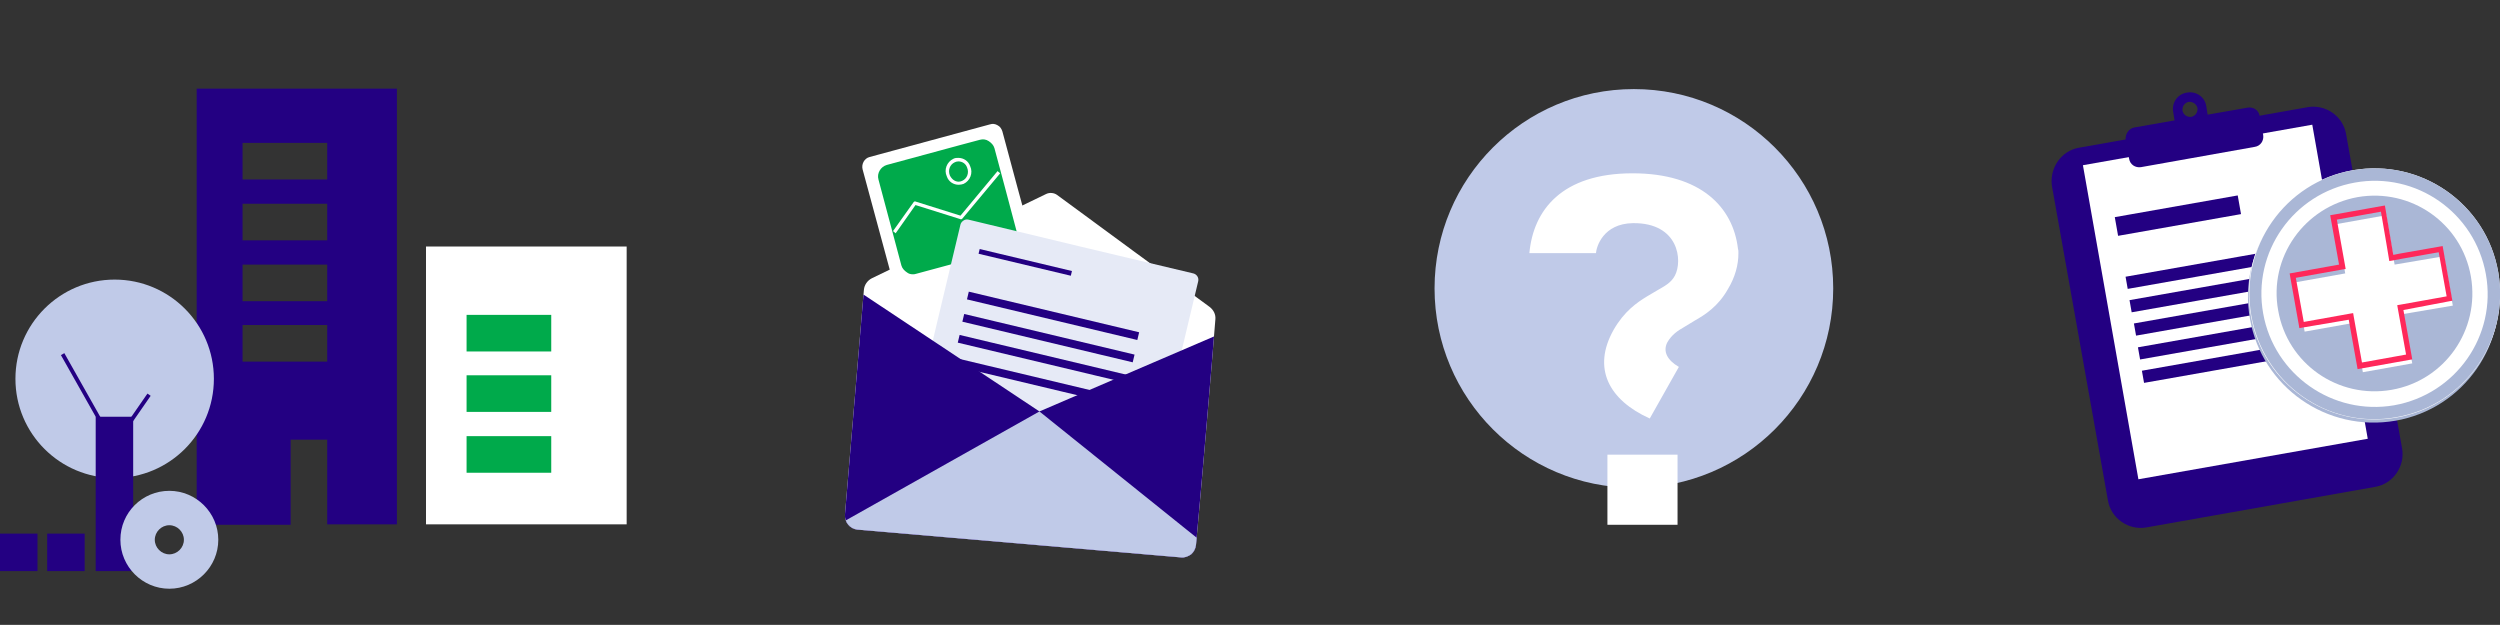 <?xml version="1.0" encoding="UTF-8"?> <svg xmlns="http://www.w3.org/2000/svg" xmlns:xlink="http://www.w3.org/1999/xlink" version="1.1" id="Ebene_1" x="0px" y="0px" viewBox="0 0 566.9 141.7" style="enable-background:new 0 0 566.9 141.7;" xml:space="preserve"><rect x="0" y="0" width="566.9" height="141.7" fill="#333333" stroke="none"/> <style type="text/css"> .st0{fill:none;} .st1{fill:#FFFFFF;} .st2{fill:#00AA4B;} .st3{fill:#230082;} .st4{fill:#C0CAE8;} .st5{fill:none;stroke:#230082;stroke-width:0.889;stroke-miterlimit:10;} .st6{fill-rule:evenodd;clip-rule:evenodd;fill:#FFFFFF;} .st7{fill-rule:evenodd;clip-rule:evenodd;fill:#00AA4B;} .st8{fill-rule:evenodd;clip-rule:evenodd;fill:#E6EAF6;} .st9{fill-rule:evenodd;clip-rule:evenodd;fill:#230082;} .st10{clip-path:url(#SVGID_00000107560986536794352390000009487264199067745709_);} .st11{fill-rule:evenodd;clip-rule:evenodd;fill:#C0CAE8;} .st12{fill-rule:evenodd;clip-rule:evenodd;fill:#AAB7D6;} .st13{fill-rule:evenodd;clip-rule:evenodd;fill:#FF285A;} </style> <rect class="st0" width="566.9" height="141.7"></rect> <g id="a"> </g> <g> <g id="b"> <g id="c"> </g> <g id="d"> </g> <g> <g> <polygon class="st1" points="142.1,118.9 142.1,55.9 96.6,55.9 96.6,118.9 142.1,118.9 "></polygon> <polygon class="st2" points="125,79.7 125,71.4 105.8,71.4 105.8,79.7 125,79.7 "></polygon> <polygon class="st2" points="125,93.4 125,85.1 105.8,85.1 105.8,93.4 125,93.4 "></polygon> <polygon class="st2" points="125,107.2 125,98.9 105.8,98.9 105.8,107.2 125,107.2 "></polygon> </g> <path class="st3" d="M44.6,20.1v98.9h21.3V99.7h8.3v19.2H90V20.1H44.6z M74.2,82H55v-8.3h19.2V82z M74.2,68.3H55V60h19.2V68.3z M74.2,54.5H55v-8.3h19.2V54.5z M74.2,40.7H55v-8.3h19.2V40.7z"></path> </g> </g> <g id="b_00000154405712953694868580000010886604739139515010_"> <g id="c_00000168083147049023493720000007471783548826746797_"> </g> <g id="d_00000132074329209910750640000006579306460199215784_"> </g> <g> <circle class="st4" cx="26" cy="85.9" r="22.5"></circle> <polygon class="st3" points="30.2,129.5 30.2,94.5 21.7,94.5 21.7,129.5 30.2,129.5 "></polygon> <line class="st5" x1="14.2" y1="80.3" x2="24.3" y2="98.2"></line> <path class="st4" d="M27.3,122.4c0,6.1,5,11.1,11.1,11.1s11.1-5,11.1-11.1c0-6.1-5-11.1-11.1-11.1S27.3,116.2,27.3,122.4 L27.3,122.4z M35.1,122.4L35.1,122.4c0-1.8,1.5-3.3,3.3-3.3s3.3,1.5,3.3,3.3s-1.5,3.3-3.3,3.3S35.1,124.2,35.1,122.4L35.1,122.4z "></path> <line class="st5" x1="33.8" y1="89.5" x2="26.6" y2="99.9"></line> <rect x="10.7" y="121" class="st3" width="8.5" height="8.5"></rect> <rect x="0" y="121" class="st3" width="8.5" height="8.5"></rect> </g> </g> </g> <g> <g> <path class="st6" d="M275.6,72.4c0.1-1.1-0.4-2.1-1.3-2.8c-6-4.4-29.2-21.4-34.6-25.4c-0.7-0.5-1.7-0.6-2.5-0.2 c-6.2,3-32.7,15.8-39.5,19.1c-1,0.5-1.7,1.5-1.8,2.6c-0.7,8-3.4,40.7-4.3,51c-0.1,1.7,1.1,3.2,2.8,3.4c12.7,1.1,60.6,5.2,73.4,6.3 c0.8,0.1,1.6-0.2,2.3-0.7c0.6-0.5,1-1.3,1.1-2.1C272.2,113.1,275,80.3,275.6,72.4z"></path> </g> <g> <path class="st6" d="M227.3,29.8c-0.2-0.6-0.5-1.1-1.1-1.4c-0.5-0.3-1.1-0.4-1.7-0.2c-5.8,1.6-21.5,5.8-27.3,7.4 c-1.2,0.3-1.9,1.6-1.6,2.8c1.5,5.5,5.4,20,6.9,25.5c0.2,0.6,0.5,1.1,1.1,1.4c0.5,0.3,1.1,0.4,1.7,0.2c5.8-1.6,21.5-5.8,27.3-7.4 c1.2-0.3,1.9-1.6,1.6-2.8C232.7,49.9,228.8,35.4,227.3,29.8z"></path> </g> <g> <path class="st7" d="M225,33.7c-0.2-0.6-0.5-1.1-1.1-1.4c-0.5-0.3-1.1-0.4-1.7-0.2c-4.8,1.3-16.3,4.4-21.1,5.7 c-1.2,0.3-1.9,1.6-1.6,2.8c1.2,4.5,4,14.9,5.2,19.5c0.2,0.6,0.5,1.1,1.1,1.4c0.5,0.3,1.1,0.4,1.7,0.2c4.8-1.3,16.3-4.4,21.1-5.7 c1.2-0.3,1.9-1.6,1.6-2.8C229,48.7,226.3,38.3,225,33.7z"></path> </g> <g> <path class="st2" d="M207,62.2L207,62.2c-0.5,0-0.9-0.1-1.3-0.4c-0.6-0.4-1.1-0.9-1.3-1.6l-5.2-19.5c-0.4-1.4,0.5-2.9,1.9-3.3 c3.7-1,11.1-3,16.6-4.5l4.5-1.2c0.7-0.2,1.4-0.1,2,0.3c0.6,0.4,1.1,0.9,1.3,1.6c1.2,4.5,4,14.9,5.2,19.5c0.4,1.4-0.5,2.9-1.9,3.3 l-21.1,5.7C207.4,62.2,207.2,62.2,207,62.2z M222.8,32.4c-0.2,0-0.3,0-0.5,0.1l-4.5,1.2c-5.5,1.5-13,3.5-16.6,4.5 c-1,0.3-1.6,1.3-1.3,2.3l5.2,19.5c0.1,0.5,0.4,0.9,0.9,1.1c0.3,0.2,0.6,0.2,0.9,0.2h0c0.2,0,0.3,0,0.5-0.1l21.1-5.7 c1-0.3,1.6-1.3,1.3-2.3c-1.2-4.5-4-14.9-5.2-19.5c-0.1-0.5-0.4-0.9-0.9-1.1C223.5,32.5,223.2,32.4,222.8,32.4z"></path> </g> <g> <path class="st1" d="M217.4,41.9c-1.2,0-2.3-0.7-2.7-1.9c-0.7-1.5,0-3.3,1.5-4c0.4-0.2,0.7-0.2,1.1-0.2c1.2,0,2.3,0.7,2.7,1.9 c0.7,1.5,0,3.3-1.5,4C218.2,41.8,217.8,41.9,217.4,41.9z M217.3,36.6c-0.3,0-0.6,0.1-0.8,0.2c-1.1,0.5-1.6,1.8-1.1,3 c0.4,0.8,1.1,1.4,2,1.4c0.3,0,0.6-0.1,0.8-0.2c1.1-0.5,1.6-1.8,1.1-3C219,37.1,218.2,36.6,217.3,36.6z"></path> </g> <g> <path class="st1" d="M203.1,52.9l-0.6-0.5l4.7-6.6c0.1-0.1,0.3-0.2,0.4-0.1l10.2,3.2l8.4-10.1l0.6,0.5l-8.6,10.3 c-0.1,0.1-0.3,0.2-0.4,0.1l-10.2-3.2L203.1,52.9z"></path> </g> <g> <path class="st8" d="M271.7,63.8c0.2-0.8-0.3-1.6-1.1-1.8c-7.7-1.8-43.3-10.3-51-12.2c-0.4-0.1-0.8,0-1.1,0.2 c-0.3,0.2-0.6,0.5-0.7,0.9c-1.7,7-8.8,36.9-10.7,45.1c-0.1,0.5,0,1,0.3,1.3c0.3,0.4,0.8,0.6,1.3,0.5c19.8-2.1,35.3,4.3,50.1,12.2 c0.4,0.2,0.9,0.2,1.3,0c0.4-0.2,0.7-0.6,0.8-1C262.8,101.2,270,70.9,271.7,63.8z"></path> </g> <g> <rect x="231.3" y="69.5" transform="matrix(0.232 -0.973 0.973 0.232 94.847 291.831)" class="st9" width="1.8" height="32.7"></rect> </g> <g> <rect x="235.8" y="61.6" transform="matrix(0.232 -0.973 0.973 0.232 102.542 292.843)" class="st9" width="1.8" height="39.7"></rect> </g> <g> <rect x="236.8" y="56.8" transform="matrix(0.232 -0.973 0.973 0.232 108.021 290.177)" class="st9" width="1.8" height="39.7"></rect> </g> <g> <rect x="237.9" y="51.8" transform="matrix(0.232 -0.973 0.973 0.232 113.675 287.347)" class="st9" width="1.8" height="39.7"></rect> </g> <g> <rect x="231.8" y="48.8" transform="matrix(0.232 -0.973 0.973 0.232 120.639 271.759)" class="st9" width="1.1" height="21.5"></rect> </g> <g> <defs> <path id="SVGID_1_" d="M275.6,72.4c0.1-1.1-0.4-2.1-1.3-2.8c-6-4.4-29.2-21.4-34.6-25.4c-0.7-0.5-1.7-0.6-2.5-0.2 c-6.2,3-32.7,15.8-39.5,19.1c-1,0.5-1.7,1.5-1.8,2.6c-0.7,8-3.4,40.7-4.3,51c-0.1,1.7,1.1,3.2,2.8,3.4 c12.7,1.1,60.6,5.2,73.4,6.3c0.8,0.1,1.6-0.2,2.3-0.7c0.6-0.5,1-1.3,1.1-2.1C272.2,113.1,275,80.3,275.6,72.4z"></path> </defs> <clipPath id="SVGID_00000037677034397660447700000013539679683529928586_"> <use xlink:href="#SVGID_1_" style="overflow:visible;"></use> </clipPath> <g style="clip-path:url(#SVGID_00000037677034397660447700000013539679683529928586_);"> <polygon class="st9" points="189,125.1 274.5,130.7 279.7,74.4 235.7,93.3 193.4,65.2 "></polygon> </g> <g style="clip-path:url(#SVGID_00000037677034397660447700000013539679683529928586_);"> <polygon class="st11" points="179,125.2 235.7,93.3 295.6,141.4 "></polygon> </g> </g> </g> <g> <circle class="st4" cx="370.5" cy="65.4" r="45.2"></circle> <g> <rect x="364.5" y="103.1" class="st1" width="15.9" height="15.9"></rect> <path class="st1" d="M394.2,57.5c0-0.1,0-0.2,0-0.3c0-0.3,0-0.5-0.1-0.8c-1.1-9.4-8.4-17.1-23.9-17.1c-16,0-22.5,8.3-23.4,18.1 h15.1c0.1-1.4,1.6-6.7,8.4-6.8c10.4-0.1,11.3,8.5,9.5,11.9c-0.9,1.7-2.4,2.4-4.1,3.4l-2.2,1.3c-2.3,1.4-5.2,3.4-7.6,7.6 c-4.9,8.7-1.1,15.9,8.2,20.1l6.6-11.7c-2.6-1.5-3.7-3.5-2.6-5.6c1-1.7,2.3-2.6,3.9-3.5l2.3-1.4c2.3-1.3,5.3-3.2,7.5-7.1 C393.5,62.8,394.2,60,394.2,57.5L394.2,57.5L394.2,57.5z"></path> </g> </g> <g> <g> <path class="st9" d="M471.4,33.5l51.9-9.2c4-0.7,8,2,8.7,6.1l12.7,71.3c0.7,4-2,8-6.1,8.7l-51.9,9.2c-4,0.7-8-2-8.7-6.1 l-12.7-71.3C464.7,38.1,467.4,34.2,471.4,33.5z"></path> </g> <g> <path class="st9" d="M471.8,35.5l51.9-9.2c2.9-0.5,5.7,1.4,6.2,4.3l12.7,71.3c0.5,2.9-1.4,5.7-4.3,6.2l-51.9,9.2 c-2.9,0.5-5.7-1.4-6.2-4.3l-12.7-71.3C466.9,38.9,468.9,36.1,471.8,35.5z"></path> </g> <rect x="478.1" y="32.5" transform="matrix(0.985 -0.174 0.174 0.985 -4.26 88.641)" class="st6" width="52.8" height="72.3"></rect> <g> <path class="st9" d="M484,28.9l9.1-1.6l-0.3-1.9c-0.4-2.1,1-4.1,3.1-4.4l0,0c2.1-0.4,4.1,1,4.4,3.1l0.3,1.9l9.1-1.6 c1.3-0.2,2.5,0.6,2.7,1.9l0.8,4.3c0.2,1.3-0.6,2.5-1.9,2.7l-25.8,4.6c-1.3,0.2-2.5-0.6-2.7-1.9l-0.8-4.3 C481.9,30.3,482.8,29.1,484,28.9L484,28.9z M496.3,23.1c-0.9,0.2-1.5,1-1.4,2c0.2,0.9,1,1.5,2,1.4c0.9-0.2,1.5-1,1.4-2 C498.1,23.6,497.2,23,496.3,23.1z"></path> </g> <g> <rect x="479.6" y="46.9" transform="matrix(0.985 -0.174 0.174 0.985 -1.017 86.494)" class="st9" width="28.3" height="4.3"></rect> <rect x="481.8" y="59.2" transform="matrix(0.985 -0.174 0.174 0.985 -2.881 88.272)" class="st9" width="42.5" height="2.8"></rect> <rect x="482.7" y="64.5" transform="matrix(0.985 -0.174 0.174 0.985 -3.793 88.516)" class="st9" width="42.5" height="2.8"></rect> <rect x="483.7" y="69.8" transform="matrix(0.985 -0.174 0.174 0.985 -4.704 88.76)" class="st9" width="42.5" height="2.8"></rect> <rect x="484.6" y="75.2" transform="matrix(0.985 -0.174 0.174 0.985 -5.616 89.005)" class="st9" width="42.5" height="2.8"></rect> <rect x="485.5" y="80.5" transform="matrix(0.985 -0.174 0.174 0.985 -6.528 89.249)" class="st9" width="42.5" height="2.8"></rect> </g> <g> <g> <path class="st12" d="M533.3,39.3c15.5-2.7,30.3,7.6,33,23.1c2.7,15.5-7.6,30.3-23.1,33c-15.5,2.7-30.3-7.6-33-23.1 C507.4,56.8,517.8,42.1,533.3,39.3z"></path> </g> <g> <path class="st6" d="M533.5,38.6c15.5-2.7,30.3,7.6,33,23.1c2.7,15.5-7.6,30.3-23.1,33c-15.5,2.7-30.3-7.6-33-23.1 C507.6,56.1,518,41.3,533.5,38.6z"></path> </g> <g> <g> <path class="st12" d="M534.6,44.7c12.1-2.1,23.6,5.9,25.7,18c2.1,12.1-5.9,23.6-18,25.7c-12.1,2.1-23.6-5.9-25.7-18 C514.4,58.4,522.5,46.9,534.6,44.7z"></path> </g> <g> <polygon class="st6" points="529.9,50.8 541.1,48.8 543,60 554.2,58.1 556.2,69.3 545,71.2 547,82.4 535.8,84.4 533.8,73.2 522.6,75.2 520.6,64 531.8,62 "></polygon> </g> <g> <path class="st12" d="M513.2,71.1c-2.5-13.9,6.8-27.2,20.8-29.7c13.9-2.5,27.2,6.8,29.7,20.8c2.5,13.9-6.8,27.2-20.8,29.7 C529,94.3,515.7,85,513.2,71.1L513.2,71.1z M543.4,94.6c15.5-2.7,25.8-17.5,23.1-32.9c-2.7-15.5-17.5-25.8-32.9-23.1 c-15.5,2.7-25.8,17.5-23.1,32.9C513.2,87,527.9,97.4,543.4,94.6z"></path> </g> </g> <g> <path class="st13" d="M531.2,61.1L520.6,63l1.8,10l10.6-1.9l0.6-0.1l0.1,0.6l1.9,10.6l10-1.8l-1.9-10.6l-0.1-0.6l0.6-0.1 l10.6-1.9l-1.8-10l-8.5,1.5l-2.1,0.4l-0.6,0.1l-0.1-0.6l-0.6-3.6l-1.2-7l-10,1.8l1.9,10.6l0.1,0.6L531.2,61.1L531.2,61.1z M519.8,61.9l10.6-1.9l-1.9-10.6l-0.1-0.6l0.6-0.1l11.2-2l0.6-0.1l0.1,0.6l1.3,7.6l0.5,3l1.5-0.3l9.1-1.6l0.6-0.1l0.1,0.6l2,11.2 l0.1,0.6l-0.6,0.1L545,70.3l1.9,10.6l0.1,0.6l-0.6,0.1l-11.2,2l-0.6,0.1l-0.1-0.6l-1.9-10.6L522,74.3l-0.6,0.1l-0.1-0.6l-2-11.2 l-0.1-0.6L519.8,61.9z"></path> </g> </g> </g> </svg> 